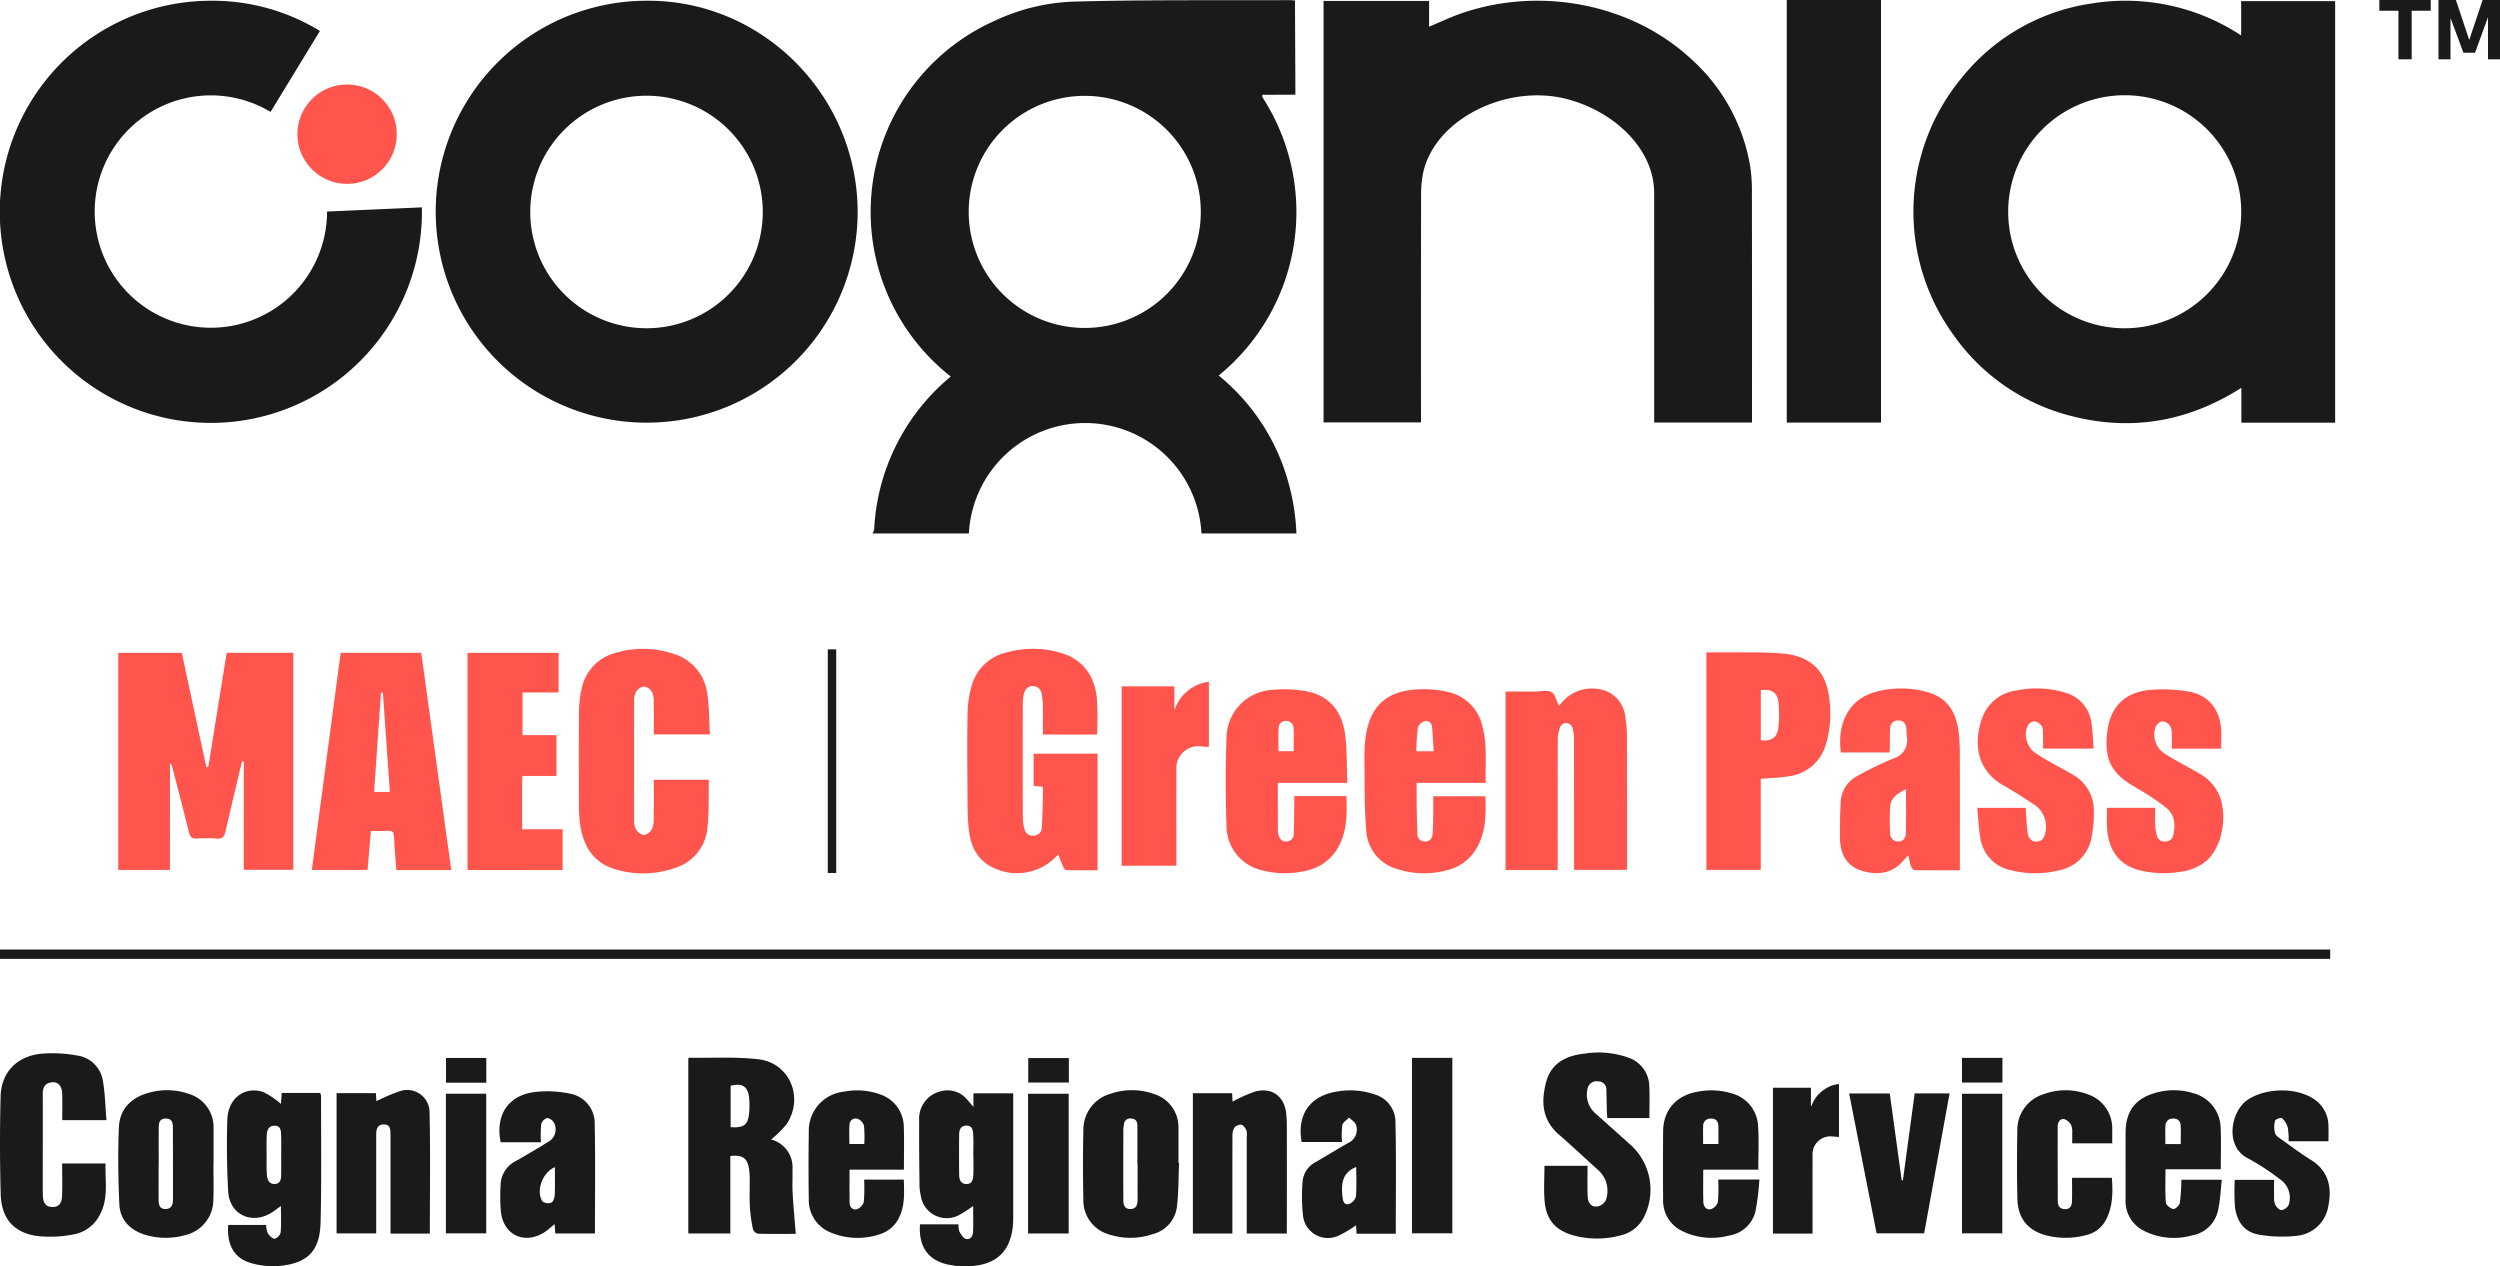 <svg xmlns="http://www.w3.org/2000/svg" width="395.511" height="200.341" viewBox="0 0 395.511 200.341"><g id="Cognia_Logo_English_Vertical" transform="translate(-5433.489 -709.647)"><g id="&#x7EC4;_189" data-name="&#x7EC4; 189"><g id="&#x7EC4;_181" data-name="&#x7EC4; 181" transform="translate(-538.333 474.223)"><g id="&#x7EC4;_180" data-name="&#x7EC4; 180" transform="translate(5971.823 235.423)"><g id="&#x7EC4;_171" data-name="&#x7EC4; 171" transform="translate(0)"><g id="&#x7EC4;_142" data-name="&#x7EC4; 142" transform="translate(0)"><g id="&#x7EC4;_139" data-name="&#x7EC4; 139"><g id="&#x7EC4;_134" data-name="&#x7EC4; 134"><g id="Cognia_Logo_1"><g id="&#x7EC4;_126" data-name="&#x7EC4; 126"><g id="&#x7EC4;_101" data-name="&#x7EC4; 101"><g id="&#x7EC4;_100" data-name="&#x7EC4; 100"><g id="&#x7EC4;_45" data-name="&#x7EC4; 45"><g id="&#x7EC4;_34" data-name="&#x7EC4; 34"><g id="&#x7EC4;_22" data-name="&#x7EC4; 22"><g id="&#x7EC4;_19" data-name="&#x7EC4; 19"><path id="&#x8DEF;&#x5F84;_66" data-name="&#x8DEF;&#x5F84; 66" d="M2150.95,4067.708h-14.836v-5.51q-13.064,8.309-27.618,4.271a32.456,32.456,0,0,1-17.981-12.714,33.164,33.164,0,0,1,1.18-40.383,32.281,32.281,0,0,1,20.768-11.983,33.2,33.2,0,0,1,23.616,5.064v-5.434h14.871Zm-14.86-33.292a18.434,18.434,0,1,0-18.683,18.361A18.451,18.451,0,0,0,2136.09,4034.416Z" transform="translate(-1781.52 -4000.843)" fill="#1a1a1a"></path><path id="&#x8DEF;&#x5F84;_67" data-name="&#x8DEF;&#x5F84; 67" d="M1225.724,4000.965c18.187-.107,33.193,14.879,33.31,33.266a33.376,33.376,0,1,1-33.31-33.266Zm18.3,33.383a18.393,18.393,0,1,0-18.4,18.43A18.385,18.385,0,0,0,1244.021,4034.348Z" transform="translate(-1123.35 -4000.847)" fill="#1a1a1a"></path><path id="&#x8DEF;&#x5F84;_68" data-name="&#x8DEF;&#x5F84; 68" d="M1728.183,4001h16.7v4.073c1.73-.724,3.271-1.463,4.885-2.033,12.512-4.42,26.987-1.628,36.376,6.966a29.3,29.3,0,0,1,9.53,17.132,25.283,25.283,0,0,1,.276,4.116q.031,17.766.013,35.53v.909H1780.49V4066.5q0-17.571-.005-35.145c-.01-7.022-6.458-13.014-14.021-14.887-9.438-2.336-20.811,3.277-22.562,11.89a17.42,17.42,0,0,0-.289,3.434q-.031,17.333-.013,34.665v1.221h-15.417Z" transform="translate(-1518.792 -4000.848)" fill="#1a1a1a"></path><path id="&#x8DEF;&#x5F84;_69" data-name="&#x8DEF;&#x5F84; 69" d="M2022.687,4000.515v66.853h-14.91v-66.853Z" transform="translate(-1725.105 -4000.515)" fill="#1a1a1a"></path><g id="&#x7EC4;_18" data-name="&#x7EC4; 18" transform="translate(0 0.118)"><path id="&#x8DEF;&#x5F84;_70" data-name="&#x8DEF;&#x5F84; 70" d="M981.021,4034.349a18.38,18.38,0,1,1-8.936-15.8l7.811-12.805a32.548,32.548,0,0,0-17.172-4.778,33.394,33.394,0,1,0,33.31,33.266c0-.193-.006-.385-.011-.578l-15,.662C981.02,4034.328,981.021,4034.337,981.021,4034.349Z" transform="translate(-929.282 -4000.965)" fill="#1a1a1a"></path></g><circle id="&#x692D;&#x5706;_4" data-name="&#x692D;&#x5706; 4" cx="7.863" cy="7.863" r="7.863" transform="translate(47.048 13.367)" fill="#ff554d"></circle><path id="&#x8DEF;&#x5F84;_71" data-name="&#x8DEF;&#x5F84; 71" d="M1509.851,4059.981a33.356,33.356,0,0,0,7.166-43.643c-.1-.163-.19-.333-.279-.5-.012-.023.005-.06.03-.262l5.223-.023c-.023-5-.045-9.919-.068-14.884a6.416,6.416,0,0,0-.674-.073c-11.269.052-22.541-.078-33.8.22a31.813,31.813,0,0,0-12.964,3.018,33.1,33.1,0,0,0-7.019,56.309,33.5,33.5,0,0,0-12.112,24.1,1.629,1.629,0,0,1-.269.73h15.25a18.422,18.422,0,0,1,36.795,0h15.021a34.794,34.794,0,0,0-1.425-8.616A33.115,33.115,0,0,0,1509.851,4059.981ZM1488.7,4015.74a18.359,18.359,0,1,1-18.392,18.619A18.349,18.349,0,0,1,1488.7,4015.74Z" transform="translate(-1317.053 -4000.574)" fill="#1a1a1a"></path></g><g id="&#x7EC4;_21" data-name="&#x7EC4; 21" transform="translate(376.421)"><g id="&#x7EC4;_20" data-name="&#x7EC4; 20"><path id="&#x8DEF;&#x5F84;_72" data-name="&#x8DEF;&#x5F84; 72" d="M2365.463,4000.515h8.133v1.7h-8.133Zm3.022.768h2.091v8.617h-2.091Z" transform="translate(-2365.463 -4000.515)" fill="#1a1a1a"></path><path id="&#x8DEF;&#x5F84;_73" data-name="&#x8DEF;&#x5F84; 73" d="M2408.134,4000.515h2.754v9.385h-1.9v-7.286l.076.412-2.121,5.829H2405.1l-2.122-5.7.077-.541v7.286h-1.9v-9.385h2.754l2.113,6.325Z" transform="translate(-2391.798 -4000.515)" fill="#1a1a1a"></path></g></g></g></g></g><rect id="&#x77E9;&#x5F62;_7" data-name="&#x77E9;&#x5F62; 7" width="368.647" height="1.474" transform="translate(0 150.223)" fill="#1a1a1a"></rect><g id="&#x7EC4;_97" data-name="&#x7EC4; 97" transform="translate(18.708 102.651)"><g id="&#x7EC4;_95" data-name="&#x7EC4; 95" transform="translate(0)"><g id="&#x7EC4;_89" data-name="&#x7EC4; 89"><path id="&#x8DEF;&#x5F84;_53" data-name="&#x8DEF;&#x5F84; 53" d="M813.415,4426.744h-8.181V4392.4h10.055l3.878,18.079.311-.026c.967-6,1.935-12.008,2.912-18.07h10.542v34.34H825.1V4409.6l-.266-.046c-.18.728-.364,1.456-.537,2.187-.708,2.981-1.429,5.962-2.108,8.951-.182.8-.524,1.162-1.406,1.083a20.866,20.866,0,0,0-3.135,0c-.753.047-1.043-.246-1.217-.952-.867-3.5-1.781-6.981-2.68-10.47a.729.729,0,0,0-.335-.491Z" transform="translate(-805.234 -4391.762)" fill="#ff554d"></path><path id="&#x8DEF;&#x5F84;_55" data-name="&#x8DEF;&#x5F84; 55" d="M988.256,4426.761h-8.682c-.132-1.778-.3-3.533-.375-5.292-.03-.682-.2-.971-.929-.921-.878.061-1.763.017-2.728.017-.181,2.092-.354,4.105-.532,6.171h-8.817c1.521-11.452,3.038-22.876,4.563-34.355h12.752C985.087,4403.824,986.666,4415.252,988.256,4426.761Zm-9.712-12.361c-.373-5.305-.739-10.517-1.106-15.727l-.3,0c-.362,5.227-.723,10.452-1.088,15.723Z" transform="translate(-935.573 -4391.758)" fill="#ff554d"></path><path id="&#x8DEF;&#x5F84;_56" data-name="&#x8DEF;&#x5F84; 56" d="M1208.99,4402.642h-8.878c0-1.717.021-3.389-.012-5.059a3.533,3.533,0,0,0-.282-1.652,1.822,1.822,0,0,0-1.268-.87,1.89,1.89,0,0,0-1.272.887,3.11,3.11,0,0,0-.282,1.563q-.025,9.272,0,18.546a3.242,3.242,0,0,0,.27,1.568,1.911,1.911,0,0,0,1.238.941,1.788,1.788,0,0,0,1.269-.873,3.767,3.767,0,0,0,.326-1.738c.036-2.021.014-4.045.014-6.135h8.6c.04.055.109.1.108.151-.059,2.5.048,5.011-.231,7.483a7.259,7.259,0,0,1-4.991,6.275,15.207,15.207,0,0,1-9.348.323c-3.593-.964-5.269-3.609-5.785-7.112a22.137,22.137,0,0,1-.2-3.127c-.02-4.945-.034-9.894.011-14.839a16.51,16.51,0,0,1,.421-3.566,7.334,7.334,0,0,1,5.34-5.65,15.04,15.04,0,0,1,9.253.168,7.493,7.493,0,0,1,5.273,6.275C1208.892,4398.282,1208.855,4400.419,1208.99,4402.642Z" transform="translate(-1115.384 -4389.112)" fill="#ff554d"></path><path id="&#x8DEF;&#x5F84;_62" data-name="&#x8DEF;&#x5F84; 62" d="M1104.419,4405.475h5.372v6.458h-5.371c-.026.389-.061.667-.061.944,0,2.465,0,4.93,0,7.491h6.4v6.451H1095.72v-34.354h14.407v6.266h-5.708Z" transform="translate(-1040.461 -4391.826)" fill="#ff554d"></path></g></g></g><rect id="&#x77E9;&#x5F62;_4" data-name="&#x77E9;&#x5F62; 4" width="1.332" height="35.383" transform="translate(130.959 102.728)" fill="#1a1a1a"></rect><g id="&#x7EC4;_96" data-name="&#x7EC4; 96" transform="translate(153.025 102.654)"><g id="&#x7EC4;_90" data-name="&#x7EC4; 90"><path id="&#x8DEF;&#x5F84;_54" data-name="&#x8DEF;&#x5F84; 54" d="M1521.07,4402.683H1512.5c0-1.512.019-2.992-.008-4.472a11.916,11.916,0,0,0-.188-1.979,1.406,1.406,0,0,0-2.76-.143,5.473,5.473,0,0,0-.219,1.591q-.021,9.132,0,18.266a6.4,6.4,0,0,0,.278,1.766,1.284,1.284,0,0,0,1.453.962,1.233,1.233,0,0,0,1.258-1.189c.111-1.513.134-3.034.18-4.551.019-.631,0-1.263,0-1.992l-1.457-.118v-5.112h10.115v18.445c-1.649,0-3.315.014-4.979-.024-.156,0-.356-.312-.449-.519-.272-.6-.5-1.226-.741-1.831-.1.006-.183-.014-.208.016a8.591,8.591,0,0,1-11.062,1.429c-2.1-1.429-2.781-3.638-2.983-6-.165-1.923-.154-3.862-.165-5.8-.021-4.122-.074-8.249.031-12.368a15.487,15.487,0,0,1,.785-4.551,7.388,7.388,0,0,1,5.282-4.781,15.347,15.347,0,0,1,8.631.031c3.5,1.02,5.33,3.559,5.735,7.059A51.857,51.857,0,0,1,1521.07,4402.683Z" transform="translate(-1500.535 -4389.133)" fill="#ff554d"></path><path id="&#x8DEF;&#x5F84;_57" data-name="&#x8DEF;&#x5F84; 57" d="M1963.172,4424.789c.128-.143.293-.317.447-.5a6.254,6.254,0,0,1,7.318-1.711,4.975,4.975,0,0,1,2.755,4.067,15.32,15.32,0,0,1,.242,2.645q.038,10.463.029,20.923c0,.158-.027.313-.047.536h-8.342v-1.131q0-9.7-.01-19.4a5.538,5.538,0,0,0-.231-1.86,1.028,1.028,0,0,0-2.006-.058,5.772,5.772,0,0,0-.328,2.035c-.023,6.436-.014,12.871-.014,19.306v1.141h-8.25v-28.245h4.658c.888,0,1.931-.28,2.616.093C1962.6,4422.948,1962.788,4424.015,1963.172,4424.789Z" transform="translate(-1869.577 -4415.783)" fill="#ff554d"></path><path id="&#x8DEF;&#x5F84;_58" data-name="&#x8DEF;&#x5F84; 58" d="M2132.652,4392c2.2,0,4.346-.026,6.494.007a57.993,57.993,0,0,1,5.97.211c4.895.588,6.618,3.583,7.009,7.3a16.933,16.933,0,0,1-.6,7.14,6.968,6.968,0,0,1-5.832,4.939c-1.423.244-2.884.271-4.437.4v14.415h-8.6Zm8.612,13.876c1.523.261,2.561-.34,2.754-1.843a17.543,17.543,0,0,0,.035-4.131c-.176-1.586-1.119-2.152-2.79-1.93Z" transform="translate(-2015.722 -4391.443)" fill="#ff554d"></path><path id="&#x8DEF;&#x5F84;_59" data-name="&#x8DEF;&#x5F84; 59" d="M2262.721,4450.791c-2.461,0-4.8.018-7.136-.027-.215,0-.516-.374-.612-.633a13.287,13.287,0,0,1-.388-1.718c-.423.444-.705.727-.969,1.025-1.745,1.968-4.311,2.194-6.735,1.311-2.04-.742-3.114-2.528-3.124-5.057-.007-1.87,0-3.74.1-5.605a4.912,4.912,0,0,1,2.665-4.232,56.231,56.231,0,0,1,5.712-2.77,2.948,2.948,0,0,0,2.106-3.365c-.05-.5-.046-1.013-.11-1.513a1.165,1.165,0,0,0-1.3-1.114,1.178,1.178,0,0,0-1.232,1.2c-.064,1.106-.043,2.215-.062,3.326,0,.154-.034.306-.058.527h-7.68c-.634-4.611,1.3-8.391,5.351-9.535a15.17,15.17,0,0,1,8.436.019c3.2.92,4.523,3.341,4.86,6.447a29.837,29.837,0,0,1,.168,3.128c.016,5.833.008,11.666.008,17.5Zm-8.521-12.819c-1.308.632-2.391,1.323-2.506,2.742a35.785,35.785,0,0,0,0,4.164,1.252,1.252,0,0,0,1.279,1.357c.853.021,1.187-.624,1.2-1.3C2254.235,4442.666,2254.2,4440.395,2254.2,4437.972Z" transform="translate(-2105.689 -4415.76)" fill="#ff554d"></path><path id="&#x8DEF;&#x5F84;_60" data-name="&#x8DEF;&#x5F84; 60" d="M1741.276,4437.566H1730.29c0,.9,0,1.706,0,2.519,0,1.584,0,3.169.01,4.754a3.517,3.517,0,0,0,.091.94c.192.663.576,1.15,1.356,1.053a1.18,1.18,0,0,0,1.063-1.255c.057-1.584.058-3.169.079-4.754,0-.372,0-.742,0-1.161h8.244c.121,2.846.119,5.642-1.356,8.2a7.417,7.417,0,0,1-4.749,3.533,14.349,14.349,0,0,1-7.334-.028,7.2,7.2,0,0,1-5.525-6.925c-.147-4.651-.171-9.315,0-13.966a7.682,7.682,0,0,1,7.309-7.633,19.718,19.718,0,0,1,5.271.217c3.66.665,5.661,3.16,6.16,6.7C1741.264,4432.28,1741.166,4434.866,1741.276,4437.566Zm-8.475-5.011c0-1.246.056-2.44-.023-3.627a1.141,1.141,0,0,0-1.14-1.167,1.107,1.107,0,0,0-1.215,1.079c-.091,1.237-.027,2.484-.027,3.715Z" transform="translate(-1681.156 -4416.362)" fill="#ff554d"></path><path id="&#x8DEF;&#x5F84;_61" data-name="&#x8DEF;&#x5F84; 61" d="M1856.573,4437.453h-10.927c0,1.12-.013,2.124,0,3.127.027,1.646.053,3.294.123,4.939a1.136,1.136,0,0,0,1.2,1.208,1.105,1.105,0,0,0,1.182-1.118c.1-1.005.1-2.021.115-3.034.017-.978,0-1.957,0-3h8.262c.1,2.882.086,5.715-1.442,8.289a7.242,7.242,0,0,1-4.44,3.353,13.882,13.882,0,0,1-7.96-.094,6.721,6.721,0,0,1-5.017-6.164c-.308-3.684-.24-7.4-.283-11.1a23.873,23.873,0,0,1,.21-3.785c.679-4.576,3.068-6.961,7.654-7.376a17.319,17.319,0,0,1,5.446.393,7.148,7.148,0,0,1,5.415,5.665C1856.833,4431.581,1856.484,4434.467,1856.573,4437.453Zm-8.234-5c-.083-1.325-.127-2.575-.256-3.817a.952.952,0,0,0-1.172-.944,1.641,1.641,0,0,0-1.067.974,36.783,36.783,0,0,0-.247,3.787Z" transform="translate(-1774.551 -4416.252)" fill="#ff554d"></path><path id="&#x8DEF;&#x5F84;_63" data-name="&#x8DEF;&#x5F84; 63" d="M2376.333,4431.554h-8.008c0-.834.021-1.622-.008-2.4a2.25,2.25,0,0,0-.209-1.19,1.834,1.834,0,0,0-1.172-.728,1.445,1.445,0,0,0-1.058.717,3.613,3.613,0,0,0,1.079,4.193,29.9,29.9,0,0,0,2.915,1.766c.959.555,1.946,1.061,2.9,1.63a6.491,6.491,0,0,1,3.587,5.757,19.55,19.55,0,0,1-.456,4.782,6.476,6.476,0,0,1-5.169,4.762,15.555,15.555,0,0,1-7.432-.031,6.038,6.038,0,0,1-4.872-4.983c-.293-1.572-.342-3.187-.512-4.892h7.656c.09,1.262.132,2.523.283,3.771.138,1.136.681,1.621,1.537,1.555.806-.062,1.208-.62,1.336-1.676a4.121,4.121,0,0,0-1.919-4.246c-1.561-1.022-3.124-2.051-4.751-2.961-4.879-2.732-4.547-7.8-3.2-11.092a6.649,6.649,0,0,1,5.357-3.935,15.482,15.482,0,0,1,7.612.355,5.708,5.708,0,0,1,4.159,4.829C2376.185,4428.832,2376.217,4430.158,2376.333,4431.554Z" transform="translate(-2198.13 -4415.78)" fill="#ff554d"></path><path id="&#x8DEF;&#x5F84;_64" data-name="&#x8DEF;&#x5F84; 64" d="M2483.387,4432.178h-7.8c0-.72.03-1.436-.01-2.148a3.024,3.024,0,0,0-.271-1.462,1.722,1.722,0,0,0-1.256-.709,1.483,1.483,0,0,0-1.03.885A3.575,3.575,0,0,0,2474.5,4433c1.7,1.086,3.519,1.995,5.263,3.022a7.207,7.207,0,0,1,3.493,3.964c1.146,3.491.09,8.106-2.369,10.073a7.941,7.941,0,0,1-4,1.608,16.039,16.039,0,0,1-6.595-.293c-3.042-.857-4.682-3.047-4.957-6.552-.083-1.063-.013-2.138-.013-3.287h7.616c0,.9-.03,1.813.012,2.72a6.632,6.632,0,0,0,.264,1.675,1.236,1.236,0,0,0,1.363.945,1.277,1.277,0,0,0,1.255-1.091c.318-1.563.246-3.078-1.072-4.187a32.475,32.475,0,0,0-3.011-2.141c-.844-.557-1.74-1.036-2.6-1.567-3.365-2.076-4.314-4.423-3.749-8.59.528-3.894,2.867-6.083,6.827-6.419a23.726,23.726,0,0,1,5.934.253c3.191.542,4.985,2.742,5.218,5.995C2483.446,4430.1,2483.387,4431.088,2483.387,4432.178Z" transform="translate(-2285.013 -4416.392)" fill="#ff554d"></path><path id="&#x8DEF;&#x5F84;_65" data-name="&#x8DEF;&#x5F84; 65" d="M1637.585,4445.621h-8.652v-28.382h8.339v3.56l.106.038a6,6,0,0,1,2.055-2.917,6.178,6.178,0,0,1,3.3-1.4v10.3c-.406-.027-.8-.049-1.2-.078a3.462,3.462,0,0,0-3.943,3.6c-.013,4.931,0,9.863-.005,14.793Z" transform="translate(-1604.508 -4411.306)" fill="#ff554d"></path></g></g><g id="&#x7EC4;_88" data-name="&#x7EC4; 88" transform="translate(0 166.533)"><g id="&#x7EC4;_49" data-name="&#x7EC4; 49" transform="translate(0 0)"><g id="&#x7EC4;_47" data-name="&#x7EC4; 47" transform="translate(0 0.092)"><g id="&#x7EC4;_44" data-name="&#x7EC4; 44"><path id="&#x8DEF;&#x5F84;_76" data-name="&#x8DEF;&#x5F84; 76" d="M733.274,4746.893c-.652.464-1.135.875-1.677,1.181-3.136,1.766-6.478.082-6.671-3.515-.2-3.775-.249-7.568-.13-11.348.105-3.35,2.751-5.324,5.684-4.343a12.813,12.813,0,0,1,2.8,1.874c.027-.409.066-1,.115-1.729h6.086a1.747,1.747,0,0,1,.144.452c-.008,6.669.089,13.342-.075,20.007-.112,4.558-2.044,6.5-6.58,6.917a12.491,12.491,0,0,1-4.428-.462c-2.661-.752-3.865-2.915-3.6-6.039h5.986a3.96,3.96,0,0,0,.28,1.331c.245.385.738.882,1.089.857a1.407,1.407,0,0,0,.936-1C733.344,4749.745,733.274,4748.4,733.274,4746.893Zm.043-8.051h0c0-1.01.029-2.021-.009-3.028-.028-.736.008-1.644-1.073-1.62-1.048.022-1.18.895-1.212,1.7-.042,1.081-.017,2.166-.012,3.25,0,.971-.038,1.948.053,2.912.064.682.345,1.377,1.206,1.359.9-.018,1.031-.72,1.04-1.434C733.327,4740.933,733.317,4739.887,733.317,4738.841Z" transform="translate(-688.832 -4722.727)" fill="#1a1a1a"></path><path id="&#x8DEF;&#x5F84;_78" data-name="&#x8DEF;&#x5F84; 78" d="M509.553,4701.135h-7c0-1.46.043-2.87-.013-4.276-.049-1.224-.741-1.852-1.743-1.692s-1.323.833-1.321,1.774c.008,3.747,0,7.495,0,11.242,0,1.612-.015,3.223.011,4.834.021,1.26.5,1.829,1.467,1.86.99.032,1.526-.493,1.571-1.754.06-1.682.015-3.365.015-5.135h6.871c-.107,2.649.489,5.385-.823,7.96a5.818,5.818,0,0,1-4.208,3.262,18.941,18.941,0,0,1-5.88.249c-3.639-.54-5.572-2.8-5.678-6.566q-.218-7.75-.016-15.51c.1-3.875,2.662-6.445,6.616-6.771a21.636,21.636,0,0,1,5.351.28,4.8,4.8,0,0,1,4.205,3.989C509.336,4696.885,509.366,4698.948,509.553,4701.135Z" transform="translate(-492.709 -4690.552)" fill="#1a1a1a"></path><path id="&#x8DEF;&#x5F84;_79" data-name="&#x8DEF;&#x5F84; 79" d="M851.59,4751.085h-6.223v-14.96c0-.262,0-.525,0-.787-.015-.741-.052-1.533-1.046-1.531-.97,0-1.217.721-1.217,1.553q0,6.969,0,13.939v1.754h-6.268v-22.2h6.219c.034.527.064.993.082,1.281a27.561,27.561,0,0,1,3.745-1.595,3.544,3.544,0,0,1,4.661,3.25C851.69,4738.188,851.59,4744.589,851.59,4751.085Z" transform="translate(-783.588 -4722.544)" fill="#1a1a1a"></path><path id="&#x8DEF;&#x5F84;_81" data-name="&#x8DEF;&#x5F84; 81" d="M1009.94,4737.572h-6.371c-.888-4.387,1.272-7.55,5.623-7.979a17.46,17.46,0,0,1,5.428.3,4.748,4.748,0,0,1,3.825,4.83c.123,5.73.039,11.464.039,17.275h-6.27c-.033-.439-.068-.908-.11-1.479-.49.4-.914.806-1.389,1.136-3.223,2.239-6.746.678-7.125-3.2a30.956,30.956,0,0,1-.028-4.149,4.335,4.335,0,0,1,2.425-3.78c1.695-.956,3.373-1.945,5.022-2.978a2.239,2.239,0,0,0,1.034-2.992,1.508,1.508,0,0,0-1.1-.827,1.413,1.413,0,0,0-.956.962A19.247,19.247,0,0,0,1009.94,4737.572Zm2.207,3.934c-1.979.842-3.031,3.763-1.967,5.415a1.487,1.487,0,0,0,1.4.2c.313-.144.522-.8.542-1.239C1012.189,4744.462,1012.147,4743.04,1012.147,4741.506Z" transform="translate(-924.363 -4723.48)" fill="#1a1a1a"></path><path id="&#x8DEF;&#x5F84;_84" data-name="&#x8DEF;&#x5F84; 84" d="M627.677,4739.922c0,1.95.059,3.9-.014,5.85a5.75,5.75,0,0,1-4.457,5.534,11.382,11.382,0,0,1-6.221-.019c-2.4-.709-4.072-2.3-4.192-4.851-.189-4.036-.238-8.094-.078-12.132.114-2.887,1.878-4.734,4.673-5.5a10.488,10.488,0,0,1,6.519.2,5.47,5.47,0,0,1,3.788,5.3c0,.076,0,.149,0,.224q0,2.7,0,5.4Zm-8.657.132h-.014c0,1.875-.008,3.749,0,5.624,0,.748.1,1.508,1.09,1.5.926-.007,1.175-.677,1.176-1.467,0-3.786.009-7.573-.013-11.359,0-.72-.062-1.479-1.1-1.489s-1.126.718-1.135,1.456C619,4736.23,619.02,4738.143,619.02,4740.054Z" transform="translate(-593.911 -4722.528)" fill="#1a1a1a"></path><path id="&#x8DEF;&#x5F84;_94" data-name="&#x8DEF;&#x5F84; 94" d="M948.658,4731.956h6.378v22.09h-6.378Z" transform="translate(-878.114 -4725.55)" fill="#1a1a1a"></path><path id="&#x8DEF;&#x5F84;_95" data-name="&#x8DEF;&#x5F84; 95" d="M955.118,4699.309h-6.376v-3.917h6.376Z" transform="translate(-878.185 -4694.643)" fill="#1a1a1a"></path></g></g><g id="&#x7EC4;_42" data-name="&#x7EC4; 42" transform="translate(108.893 0.793)"><g id="&#x7EC4;_41" data-name="&#x7EC4; 41"><path id="&#x8DEF;&#x5F84;_74" data-name="&#x8DEF;&#x5F84; 74" d="M1204.354,4710.654V4722.9h-6.648v-27.694c.046-.031.1-.109.163-.109,3.631.051,7.293-.169,10.884.233,4.955.557,7.278,5.994,4.542,10.224a16.513,16.513,0,0,1-2.5,2.483c-.036-.133-.035-.022,0-.009a4.524,4.524,0,0,1,3.39,4.714c.038,1.236-.049,2.477.022,3.71.123,2.15.324,4.294.5,6.513-1.837,0-3.895.029-5.95-.03a1.113,1.113,0,0,1-.81-.674,24.057,24.057,0,0,1-.5-3.539c-.081-1.495-.01-3-.025-4.5a10.644,10.644,0,0,0-.115-1.566C1207.038,4710.963,1206.241,4710.4,1204.354,4710.654Zm.051-4.572c2.093.139,2.751-.363,2.923-2.255a11.991,11.991,0,0,0-.011-2.458c-.2-1.759-1.1-2.305-2.912-1.837Z" transform="translate(-1197.706 -4695.083)" fill="#1a1a1a"></path><path id="&#x8DEF;&#x5F84;_77" data-name="&#x8DEF;&#x5F84; 77" d="M1442.288,4731.164v-2.146h6.293c0,.362,0,.721,0,1.077q0,9.225,0,18.446a14.494,14.494,0,0,1-.053,1.461c-.522,5.1-3.871,6.685-8.9,6.335-.26-.018-.516-.093-.776-.131-3.524-.513-5.292-2.736-5.018-6.466h6.083a3.492,3.492,0,0,0,.163,1.167c.251.44.6,1.028,1.008,1.135.7.179,1.107-.446,1.136-1.086.063-1.341.019-2.689.019-4.119a22.055,22.055,0,0,1-2.029,1.324,4.145,4.145,0,0,1-6.262-3.012,7.592,7.592,0,0,1-.195-1.444c-.035-3.449-.083-6.9-.052-10.347a4.453,4.453,0,0,1,3.532-4.7,4.031,4.031,0,0,1,4.054,1.339C1441.58,4730.315,1441.851,4730.653,1442.288,4731.164Zm-.006,7.644h-.016c0-1.121.053-2.244-.021-3.359-.041-.61-.158-1.335-1.047-1.326s-1.157.626-1.167,1.352c-.029,2.163-.022,4.329,0,6.5.008.731.3,1.373,1.143,1.383.9.011,1.063-.718,1.092-1.41C1442.314,4740.9,1442.282,4739.852,1442.282,4738.808Z" transform="translate(-1397.18 -4723.369)" fill="#1a1a1a"></path><path id="&#x8DEF;&#x5F84;_80" data-name="&#x8DEF;&#x5F84; 80" d="M1713.629,4751.2V4729h6.209c.028.544.054,1.021.07,1.335a23.763,23.763,0,0,1,3.557-1.588c2.683-.727,4.67.762,4.939,3.536.073.745.091,1.5.092,2.246q.011,7.7,0,15.407v1.272h-6.347v-1.259q0-7.028,0-14.059a2.486,2.486,0,0,0-.045-1c-.174-.363-.487-.835-.814-.9a1.336,1.336,0,0,0-1.114.49,2.6,2.6,0,0,0-.285,1.381c-.018,4.685-.011,9.372-.011,14.058v1.283Z" transform="translate(-1633.805 -4723.38)" fill="#1a1a1a"></path><path id="&#x8DEF;&#x5F84;_82" data-name="&#x8DEF;&#x5F84; 82" d="M1838.917,4751.286h-6.2c-.033-.5-.064-.958-.089-1.336a18.513,18.513,0,0,1-2.741,1.633,3.968,3.968,0,0,1-5.66-3.281,28.328,28.328,0,0,1-.056-5.257,3.846,3.846,0,0,1,2.122-3.121c1.711-1,3.4-2.044,5.128-3.017a2.285,2.285,0,0,0,1.2-2.832c-.129-.457-.719-.781-1.1-1.166-.371.4-.967.746-1.063,1.2a13.389,13.389,0,0,0-.05,2.664h-6.383c-.794-4.39,1.387-7.375,5.714-8a11.809,11.809,0,0,1,5.752.449,4.552,4.552,0,0,1,3.372,4.213C1839,4739.35,1838.917,4745.265,1838.917,4751.286Zm-6.256-10.567c-2.174.888-2.438,2.56-2.155,4.887.071.588.331,1.23,1.046.959a1.806,1.806,0,0,0,1.06-1.155C1832.739,4743.894,1832.661,4742.362,1832.661,4740.719Z" transform="translate(-1726.992 -4723.43)" fill="#1a1a1a"></path><path id="&#x8DEF;&#x5F84;_83" data-name="&#x8DEF;&#x5F84; 83" d="M1616.464,4739.877c-.1,2.313-.07,4.64-.344,6.932a5.135,5.135,0,0,1-3.9,4.331,10.91,10.91,0,0,1-6.841.025,5.561,5.561,0,0,1-4.057-5.469q-.121-5.556,0-11.119a5.894,5.894,0,0,1,4.316-5.673,10.428,10.428,0,0,1,7.042.108,5.486,5.486,0,0,1,3.687,5.245c0,.076,0,.15,0,.225q0,2.7,0,5.392Zm-6.566.14h-.031c0-2.024.006-4.047,0-6.071,0-.635-.247-1.078-.975-1.116a.972.972,0,0,0-1.147.946,5.053,5.053,0,0,0-.1.666c-.008,3.748-.02,7.5,0,11.243,0,.733.148,1.5,1.144,1.461.943-.039,1.113-.725,1.111-1.508C1609.895,4743.765,1609.9,4741.891,1609.9,4740.018Z" transform="translate(-1538.821 -4723.199)" fill="#1a1a1a"></path><path id="&#x8DEF;&#x5F84;_85" data-name="&#x8DEF;&#x5F84; 85" d="M1335.751,4741.135h-8.6c0,1.833-.021,3.542.01,5.25.013.734.547,1.189,1.185,1a1.759,1.759,0,0,0,1.062-1.155,27.335,27.335,0,0,0,.05-3.523h6.278c.055,1.994.191,3.956-.667,5.828a4.991,4.991,0,0,1-3.167,2.825,10.931,10.931,0,0,1-7.582-.221,5.5,5.5,0,0,1-3.616-5.325c-.057-3.558-.05-7.117,0-10.675a6.217,6.217,0,0,1,5.63-6.351,10.653,10.653,0,0,1,5.632.435,5.45,5.45,0,0,1,3.768,5.2C1335.811,4736.618,1335.751,4738.817,1335.751,4741.135Zm-6.27-4.056a18.872,18.872,0,0,0-.045-2.885,1.657,1.657,0,0,0-.96-1.079.97.97,0,0,0-1.336.934c-.066.988-.016,1.983-.016,3.03Z" transform="translate(-1301.643 -4723.417)" fill="#1a1a1a"></path><path id="&#x8DEF;&#x5F84;_91" data-name="&#x8DEF;&#x5F84; 91" d="M1937.721,4695.3h6.378v27.755h-6.378Z" transform="translate(-1823.226 -4695.265)" fill="#1a1a1a"></path><path id="&#x8DEF;&#x5F84;_92" data-name="&#x8DEF;&#x5F84; 92" d="M1545.13,4732h6.422v22.106h-6.422Z" transform="translate(-1491.377 -4726.288)" fill="#1a1a1a"></path><path id="&#x8DEF;&#x5F84;_96" data-name="&#x8DEF;&#x5F84; 96" d="M1551.722,4695.5v3.868h-6.428V4695.5Z" transform="translate(-1491.515 -4695.436)" fill="#1a1a1a"></path></g></g><g id="&#x7EC4;_48" data-name="&#x7EC4; 48" transform="translate(244.169)"><g id="&#x7EC4;_43" data-name="&#x7EC4; 43" transform="translate(0)"><path id="&#x8DEF;&#x5F84;_75" data-name="&#x8DEF;&#x5F84; 75" d="M2071.031,4707.865h6.817c0,1.622-.032,3.188.012,4.752.027.943.41,1.794,1.507,1.679a1.864,1.864,0,0,0,1.369-.984,4.361,4.361,0,0,0-1.163-4.734c-2.084-1.883-4.132-3.809-6.253-5.65-2.7-2.345-2.855-5.29-1.99-8.414.846-3.052,3.324-4.112,6.145-4.414a13.927,13.927,0,0,1,6.757.625,4.877,4.877,0,0,1,3.387,4.573c.073,1.639.015,3.284.015,5.008h-6.662c-.023-.359-.061-.751-.072-1.144-.03-1.085-.031-2.171-.076-3.256a1.278,1.278,0,0,0-1.3-1.4,1.457,1.457,0,0,0-1.7,1.273,3.929,3.929,0,0,0,1.33,3.84q2.845,2.55,5.69,5.1a9.576,9.576,0,0,1,1.711,11.661,5.514,5.514,0,0,1-3.466,2.491,14.229,14.229,0,0,1-7.327.038c-2.938-.78-4.429-2.426-4.7-5.417C2070.894,4711.648,2071.031,4709.777,2071.031,4707.865Z" transform="translate(-2070.862 -4689.96)" fill="#1a1a1a"></path><path id="&#x8DEF;&#x5F84;_86" data-name="&#x8DEF;&#x5F84; 86" d="M2208.22,4741.154h-8.71c0,1.78-.035,3.454.017,5.126.021.717.495,1.308,1.228,1.116a1.735,1.735,0,0,0,1.075-1.147,27.16,27.16,0,0,0,.052-3.537h6.515a44.634,44.634,0,0,1-.593,4.9,5.084,5.084,0,0,1-4.253,3.971,10.585,10.585,0,0,1-7.428-.748,5.317,5.317,0,0,1-2.962-4.935q-.039-5.394,0-10.789c.031-3.475,2.164-5.778,5.628-6.322a11.04,11.04,0,0,1,5.319.325,5.6,5.6,0,0,1,4.083,5.232C2208.338,4736.548,2208.22,4738.764,2208.22,4741.154Zm-6.311-4.06c0-1.017.012-1.906,0-2.794-.013-.727-.3-1.214-1.122-1.223a1.136,1.136,0,0,0-1.287,1.213c-.039.917-.009,1.837-.009,2.8Z" transform="translate(-2174.22 -4722.639)" fill="#1a1a1a"></path><path id="&#x8DEF;&#x5F84;_87" data-name="&#x8DEF;&#x5F84; 87" d="M2682.218,4742.551c-.188,1.655-.24,3.231-.572,4.748a5.093,5.093,0,0,1-4.16,4.07,10.525,10.525,0,0,1-7.538-.707,5.229,5.229,0,0,1-2.955-4.92c.011-3.56-.009-7.118.007-10.677.015-3.374,1.563-5.4,4.806-6.277a10.346,10.346,0,0,1,5.869.068,5.792,5.792,0,0,1,4.36,5.507c.1,2.129.021,4.265.021,6.539h-8.745c0,1.844-.074,3.556.055,5.252.03.4.714.955,1.167,1.033.3.053.981-.573,1.048-.97a32.731,32.731,0,0,0,.243-3.666Zm-6.495-5.638c0-1.058.044-1.988-.016-2.913a1.042,1.042,0,0,0-1.135-1.114,1.12,1.12,0,0,0-1.267,1.118c-.057.954-.014,1.914-.014,2.909Z" transform="translate(-2574.89 -4722.449)" fill="#1a1a1a"></path><path id="&#x8DEF;&#x5F84;_88" data-name="&#x8DEF;&#x5F84; 88" d="M2790.719,4736.63h-6.305a11.394,11.394,0,0,0-.141-2.2,3.156,3.156,0,0,0-.927-1.469c-.14-.127-1.028.191-1.083.422a3.863,3.863,0,0,0,.013,1.991c.138.43.7.752,1.125,1.053,1.494,1.067,2.965,2.174,4.524,3.137,2.836,1.756,3.361,4.369,2.765,7.335a5.6,5.6,0,0,1-5.2,4.705,20.7,20.7,0,0,1-5.887-.226c-2.292-.416-3.43-2.2-3.687-4.421a37.781,37.781,0,0,1-.029-4.224h6.221c0,.9-.019,1.781.007,2.662a2.989,2.989,0,0,0,.2,1.316c.2.365.681.831,1,.806a1.541,1.541,0,0,0,1.1-.826,3.506,3.506,0,0,0-1.371-4.051,37.114,37.114,0,0,0-4.974-3.262c-3.814-1.81-2.83-7.375-.265-9.213,2.823-2.023,7.909-2.146,10.738-.123a5.063,5.063,0,0,1,2.169,4.112C2790.747,4734.937,2790.719,4735.721,2790.719,4736.63Z" transform="translate(-2666.513 -4722.607)" fill="#1a1a1a"></path><path id="&#x8DEF;&#x5F84;_89" data-name="&#x8DEF;&#x5F84; 89" d="M2570.234,4736.809H2563.9c0-.521.015-1.025,0-1.529a3.09,3.09,0,0,0-.144-1.316,1.969,1.969,0,0,0-1.1-.989c-.7-.109-1.05.476-1.051,1.163q-.006,5.9.015,11.808c0,.718.3,1.239,1.112,1.27.851.032,1.111-.542,1.133-1.231.04-1.224.011-2.449.011-3.73h6.3c.172,2.356.165,4.639-1,6.765a4.645,4.645,0,0,1-3.058,2.3,12.653,12.653,0,0,1-6.011.127c-3.105-.716-4.8-2.655-4.879-5.852-.085-3.636-.069-7.275-.008-10.911a5.9,5.9,0,0,1,4.193-5.664,9.929,9.929,0,0,1,6.928.022,5.676,5.676,0,0,1,3.891,5.6C2570.24,4735.339,2570.234,4736.042,2570.234,4736.809Z" transform="translate(-2480.239 -4722.456)" fill="#1a1a1a"></path><path id="&#x8DEF;&#x5F84;_90" data-name="&#x8DEF;&#x5F84; 90" d="M2383.512,4731.664h6.425q.944,6.875,1.888,13.739l.192.005c.619-4.572,1.239-9.144,1.864-13.75h5.52c-1.342,7.385-2.675,14.718-4.023,22.14h-7.525C2386.412,4746.449,2384.969,4739.091,2383.512,4731.664Z" transform="translate(-2335.139 -4725.206)" fill="#1a1a1a"></path><path id="&#x8DEF;&#x5F84;_93" data-name="&#x8DEF;&#x5F84; 93" d="M2498.92,4731.987h6.37v22.083h-6.37Z" transform="translate(-2432.691 -4725.485)" fill="#1a1a1a"></path><path id="&#x8DEF;&#x5F84;_97" data-name="&#x8DEF;&#x5F84; 97" d="M2498.889,4695.293h6.4v3.906h-6.4Z" transform="translate(-2432.665 -4694.468)" fill="#1a1a1a"></path><path id="&#x8DEF;&#x5F84;_98" data-name="&#x8DEF;&#x5F84; 98" d="M2311.857,4745.684h-6.263V4722.6h6.009v2.894l.085.033a4.9,4.9,0,0,1,1.672-2.375,5.043,5.043,0,0,1,2.681-1.142v8.377c-.33-.021-.652-.039-.973-.063a2.818,2.818,0,0,0-3.207,2.928c-.01,4.011,0,8.022,0,12.032Z" transform="translate(-2269.276 -4717.052)" fill="#1a1a1a"></path></g></g></g></g></g></g></g></g></g></g></g></g></g></g></g></g></svg>